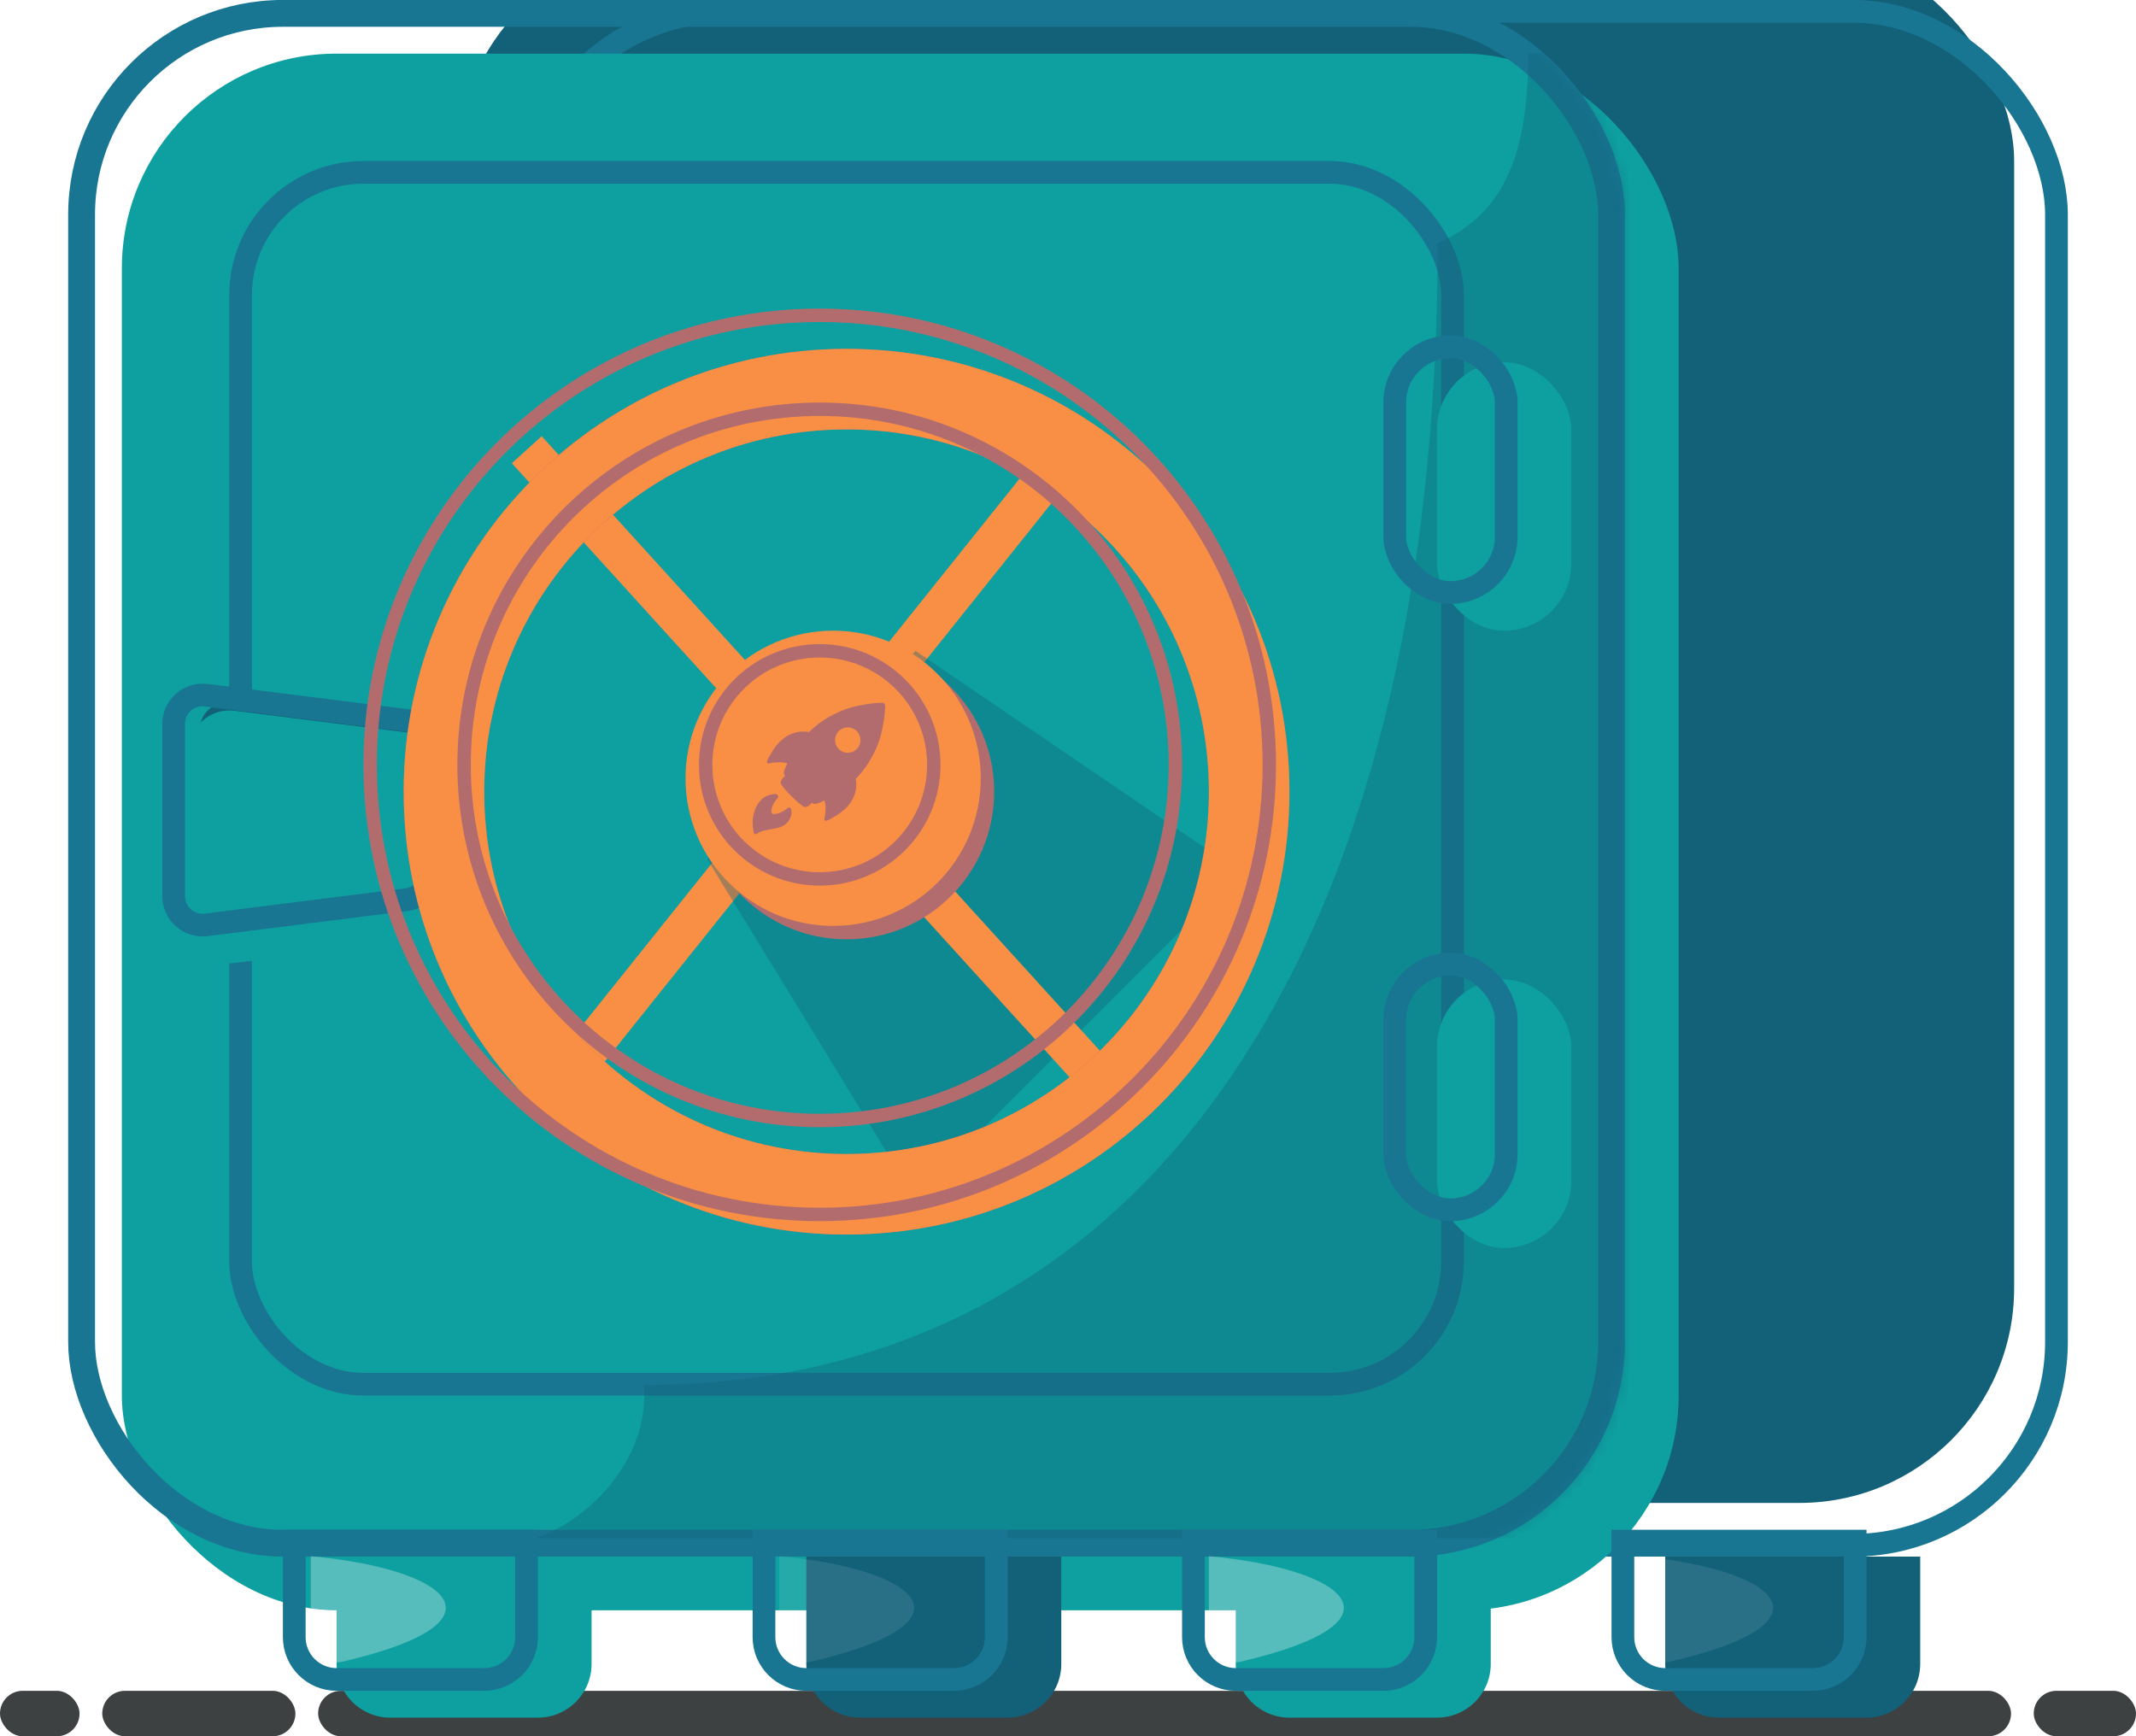 <svg xmlns="http://www.w3.org/2000/svg" fill="none" viewBox="6 29.5 188 152.83">
<rect x="34" y="178.329" width="149" height="4" rx="2" fill="#3D4141"/>
<rect x="15" y="178.329" width="17" height="4" rx="2" fill="#3D4141"/>
<rect x="6" y="178.329" width="7" height="4" rx="2" fill="#3D4141"/>
<rect x="185" y="178.329" width="9" height="4" rx="2" fill="#3D4141"/>
<g filter="url(#filter0_i_106_92)">
<rect x="50.98" y="29.496" width="137.02" height="137.02" rx="18.899" fill="#126179"/>
</g>
<rect x="51.98" y="30.496" width="135.02" height="135.02" rx="17.899" stroke="#187693" stroke-width="2"/>
<g filter="url(#filter1_i_106_92)">
<rect x="12" y="29.496" width="137.02" height="137.02" rx="18.899" fill="#0EA0A0"/>
</g>
<rect x="13.181" y="30.677" width="134.658" height="134.658" rx="17.718" stroke="#187693" stroke-width="2.362"/>
<g filter="url(#filter2_i_106_92)">
<rect x="26.174" y="43.671" width="108.671" height="108.671" rx="11.812" fill="#0EA0A0"/>
</g>
<rect x="27.174" y="44.671" width="106.671" height="106.671" rx="10.812" stroke="#187693" stroke-width="2"/>
<mask id="mask0_106_92" style="mask-type:alpha" maskUnits="userSpaceOnUse" x="12" y="29" width="138" height="138">
<rect x="12" y="29.496" width="137.02" height="137.02" rx="18.899" fill="#0EA0A0"/>
</mask>
<g mask="url(#mask0_106_92)">
<path d="M62.667 151.418C63.205 158.134 57.547 163.498 53.059 164.898H150.49V34.183H140.51C140.51 44.138 137.787 48.518 132.531 50.927C132.531 112.907 107.04 151.418 62.667 151.418Z" fill="#126179" fill-opacity="0.37"/>
</g>
<g filter="url(#filter3_i_106_92)">
<rect x="127.758" y="59.027" width="11.812" height="23.624" rx="5.906" fill="#0EA0A0"/>
</g>
<rect x="128.758" y="60.027" width="9.812" height="21.624" rx="4.906" stroke="#187693" stroke-width="2"/>
<g filter="url(#filter4_i_106_92)">
<rect x="127.758" y="113.362" width="11.812" height="23.624" rx="5.906" fill="#0EA0A0"/>
</g>
<rect x="128.758" y="114.362" width="9.812" height="21.624" rx="4.906" stroke="#187693" stroke-width="2"/>
<g filter="url(#filter5_i_106_92)">
<path d="M30.899 164.154H53.342V173.604C53.342 176.213 51.227 178.329 48.617 178.329H35.624C33.015 178.329 30.899 176.213 30.899 173.604V164.154Z" fill="#0EA0A0"/>
</g>
<path d="M31.899 165.154H52.342V173.604C52.342 175.661 50.675 177.329 48.617 177.329H35.624C33.567 177.329 31.899 175.661 31.899 173.604V165.154Z" stroke="#187693" stroke-width="2"/>
<path d="M36.166 175.761C51.343 172.217 45.429 167.587 33.354 166.479L33.354 173.496C33.354 174.98 34.721 176.099 36.166 175.761Z" fill="white" fill-opacity="0.3"/>
<g filter="url(#filter6_i_106_92)">
<path d="M72.242 164.154H94.684V173.604C94.684 176.213 92.569 178.329 89.96 178.329H76.966C74.357 178.329 72.242 176.213 72.242 173.604V164.154Z" fill="#126179"/>
</g>
<path d="M73.242 165.154H93.684V173.604C93.684 175.661 92.017 177.329 89.96 177.329H76.966C74.909 177.329 73.242 175.661 73.242 173.604V165.154Z" stroke="#187693" stroke-width="2"/>
<g filter="url(#filter7_i_106_92)">
<path d="M147.839 164.154H170.282V173.604C170.282 176.213 168.166 178.329 165.557 178.329H152.564C149.954 178.329 147.839 176.213 147.839 173.604V164.154Z" fill="#126179"/>
</g>
<path d="M148.839 165.154H169.282V173.604C169.282 175.661 167.614 177.329 165.557 177.329H152.564C150.507 177.329 148.839 175.661 148.839 173.604V165.154Z" stroke="#187693" stroke-width="2"/>
<g filter="url(#filter8_i_106_92)">
<path d="M110.04 164.154H132.483V173.604C132.483 176.213 130.368 178.329 127.758 178.329H114.765C112.156 178.329 110.04 176.213 110.04 173.604V164.154Z" fill="#0EA0A0"/>
</g>
<path d="M111.04 165.154H131.483V173.604C131.483 175.661 129.815 177.329 127.758 177.329H114.765C112.708 177.329 111.04 175.661 111.04 173.604V165.154Z" stroke="#187693" stroke-width="2"/>
<g filter="url(#filter9_ii_106_92)">
<rect x="99.391" y="67.064" width="3.544" height="74.217" transform="rotate(38.66 99.391 67.064)" fill="#F98F45"/>
</g>
<path d="M48.35 96.216C48.35 95.025 47.464 94.021 46.282 93.872L26.253 91.355C24.842 91.177 23.596 92.277 23.596 93.698V111.541C23.596 112.963 24.842 114.062 26.253 113.885L46.282 111.367C47.464 111.219 48.35 110.214 48.35 109.023V96.216Z" fill="#126179"/>
<g filter="url(#filter10_i_106_92)">
<path d="M45.039 95.438C45.039 93.652 43.71 92.145 41.937 91.922L24.27 89.701C22.154 89.436 20.284 91.085 20.284 93.217V108.382C20.284 110.515 22.154 112.164 24.27 111.898L41.937 109.677C43.71 109.454 45.039 107.947 45.039 106.161V95.438Z" fill="#0EA0A0"/>
</g>
<path d="M44.039 95.438C44.039 94.156 43.085 93.074 41.813 92.914L24.145 90.694C22.627 90.503 21.284 91.687 21.284 93.217V108.382C21.284 109.913 22.627 111.097 24.145 110.906L41.813 108.685C43.085 108.525 44.039 107.443 44.039 106.161V95.438Z" stroke="#187693" stroke-width="2"/>
<path d="M86.586 86.792L115.119 106.215L86.461 134.873L68.25 105.128L86.586 86.792Z" fill="#126179" fill-opacity="0.37"/>
<g filter="url(#filter11_ii_106_92)">
<rect x="51.051" y="70.275" width="3.544" height="74.949" transform="rotate(-42.246 51.051 70.275)" fill="#F98F45"/>
</g>
<path fill-rule="evenodd" clip-rule="evenodd" d="M80.51 131.08C98.124 131.08 112.403 116.802 112.403 99.188C112.403 81.574 98.124 67.295 80.51 67.295C62.896 67.295 48.617 81.574 48.617 99.188C48.617 116.802 62.896 131.08 80.51 131.08ZM80.51 138.168C102.038 138.168 119.49 120.716 119.49 99.188C119.49 77.66 102.038 60.208 80.51 60.208C58.982 60.208 41.53 77.66 41.53 99.188C41.53 120.716 58.982 138.168 80.51 138.168Z" fill="#B36C6D"/>
<g filter="url(#filter12_i_106_92)">
<path fill-rule="evenodd" clip-rule="evenodd" d="M78.148 128.718C95.761 128.718 110.04 114.439 110.04 96.826C110.04 79.212 95.761 64.933 78.148 64.933C60.534 64.933 46.255 79.212 46.255 96.826C46.255 114.439 60.534 128.718 78.148 128.718ZM78.148 135.805C99.676 135.805 117.128 118.354 117.128 96.826C117.128 75.298 99.676 57.846 78.148 57.846C56.62 57.846 39.168 75.298 39.168 96.826C39.168 118.354 56.62 135.805 78.148 135.805Z" fill="#F98F45"/>
</g>
<path d="M109.45 96.826C109.45 114.113 95.435 128.128 78.148 128.128C60.86 128.128 46.846 114.113 46.846 96.826C46.846 79.538 60.86 65.524 78.148 65.524C95.435 65.524 109.45 79.538 109.45 96.826ZM78.148 136.396C100.002 136.396 117.718 118.68 117.718 96.826C117.718 74.971 100.002 57.255 78.148 57.255C56.294 57.255 38.577 74.971 38.577 96.826C38.577 118.68 56.294 136.396 78.148 136.396Z" stroke="#B36C6D" stroke-width="1.181"/>
<circle cx="80.51" cy="99.188" r="12.993" fill="#B36C6D"/>
<g filter="url(#filter13_i_106_92)">
<circle cx="78.148" cy="96.826" r="12.993" fill="#F98F45"/>
</g>
<circle cx="78.148" cy="96.825" r="10.04" stroke="#B36C6D" stroke-width="1.181"/>
<path d="M74.857 102.229C74.784 102.265 74.707 102.297 74.626 102.322C73.955 102.534 73.218 102.498 72.587 102.888C72.368 103.024 72.338 102.766 72.311 102.623C72.192 101.984 72.216 101.354 72.462 100.741C72.744 100.041 73.195 99.531 73.985 99.415C74.154 99.39 74.367 99.339 74.472 99.518C74.573 99.692 74.386 99.806 74.293 99.923C74.091 100.18 73.952 100.464 73.896 100.783C73.848 101.053 73.962 101.191 74.253 101.143C74.266 101.141 74.279 101.139 74.292 101.136C74.634 101.074 74.942 100.939 75.213 100.715C75.304 100.64 75.399 100.524 75.538 100.602C75.665 100.673 75.651 100.812 75.658 100.934C75.689 101.467 75.378 101.972 74.858 102.229L74.857 102.229Z" fill="#B36C6D"/>
<path d="M81.272 99.276C81.372 98.937 81.381 98.587 81.35 98.235C81.343 98.161 81.327 98.107 81.303 98.072C82.115 97.249 82.761 96.263 83.23 95.116C83.708 93.946 83.907 92.308 83.907 91.624C83.907 91.471 83.791 91.356 83.638 91.356C82.978 91.356 81.313 91.555 80.142 92.032C78.994 92.501 78.006 93.145 77.183 93.957C77.148 93.933 77.094 93.917 77.02 93.91C76.668 93.879 76.317 93.888 75.977 93.988C74.76 94.346 74.121 95.295 73.59 96.305C73.545 96.439 73.465 96.539 73.525 96.639C73.596 96.757 73.716 96.688 73.813 96.67C74.309 96.578 74.803 96.556 75.292 96.687C75.227 96.829 75.164 96.975 75.104 97.122C75.013 97.326 74.94 97.527 75.051 97.757C75.064 97.783 75.078 97.81 75.091 97.837C74.886 97.914 74.641 98.312 74.733 98.493C74.961 98.936 76.317 100.292 76.762 100.519C76.942 100.611 77.341 100.366 77.418 100.162C77.445 100.175 77.472 100.188 77.499 100.201C77.728 100.312 77.93 100.239 78.133 100.149C78.281 100.089 78.427 100.026 78.57 99.96C78.7 100.449 78.678 100.943 78.586 101.438C78.568 101.535 78.499 101.655 78.617 101.726C78.718 101.786 78.818 101.706 78.952 101.661C79.963 101.131 80.913 100.492 81.272 99.276H81.272ZM79.824 95.434C79.386 94.998 79.387 94.29 79.824 93.853C80.261 93.416 80.97 93.416 81.407 93.853C81.845 94.29 81.844 94.998 81.407 95.435C80.97 95.871 80.261 95.872 79.824 95.435L79.824 95.434Z" fill="#B36C6D"/>
<path d="M77.383 175.761C92.559 172.217 86.645 167.587 74.57 166.479L74.57 173.496C74.57 174.98 75.937 176.099 77.383 175.761Z" fill="white" fill-opacity="0.1"/>
<path d="M115.21 175.761C130.386 172.217 124.472 167.587 112.397 166.479L112.397 173.496C112.397 174.98 113.764 176.099 115.21 175.761Z" fill="white" fill-opacity="0.3"/>
<path d="M152.996 175.761C168.172 172.217 162.258 167.587 150.183 166.479L150.183 173.496C150.183 174.98 151.55 176.099 152.996 175.761Z" fill="white" fill-opacity="0.1"/>
<defs>
<filter id="filter0_i_106_92" x="50.98" y="29.496" width="137.02" height="137.02" filterUnits="userSpaceOnUse" colorInterpolationFilters="sRGB">
<feFlood flood-opacity="0" result="BackgroundImageFix"/>
<feBlend mode="normal" in="SourceGraphic" in2="BackgroundImageFix" result="shape"/>
<feColorMatrix in="SourceAlpha" type="matrix" values="0 0 0 0 0 0 0 0 0 0 0 0 0 0 0 0 0 0 127 0" result="hardAlpha"/>
<feOffset dx="-4.725" dy="-4.725"/>
<feComposite in2="hardAlpha" operator="arithmetic" k2="-1" k3="1"/>
<feColorMatrix type="matrix" values="0 0 0 0 1 0 0 0 0 1 0 0 0 0 1 0 0 0 0.25 0"/>
<feBlend mode="normal" in2="shape" result="effect1_innerShadow_106_92"/>
</filter>
<filter id="filter1_i_106_92" x="12" y="29.496" width="137.02" height="137.02" filterUnits="userSpaceOnUse" colorInterpolationFilters="sRGB">
<feFlood flood-opacity="0" result="BackgroundImageFix"/>
<feBlend mode="normal" in="SourceGraphic" in2="BackgroundImageFix" result="shape"/>
<feColorMatrix in="SourceAlpha" type="matrix" values="0 0 0 0 0 0 0 0 0 0 0 0 0 0 0 0 0 0 127 0" result="hardAlpha"/>
<feOffset dx="4.725" dy="4.725"/>
<feComposite in2="hardAlpha" operator="arithmetic" k2="-1" k3="1"/>
<feColorMatrix type="matrix" values="0 0 0 0 1 0 0 0 0 1 0 0 0 0 1 0 0 0 0.4 0"/>
<feBlend mode="normal" in2="shape" result="effect1_innerShadow_106_92"/>
</filter>
<filter id="filter2_i_106_92" x="26.174" y="43.671" width="108.671" height="108.671" filterUnits="userSpaceOnUse" colorInterpolationFilters="sRGB">
<feFlood flood-opacity="0" result="BackgroundImageFix"/>
<feBlend mode="normal" in="SourceGraphic" in2="BackgroundImageFix" result="shape"/>
<feColorMatrix in="SourceAlpha" type="matrix" values="0 0 0 0 0 0 0 0 0 0 0 0 0 0 0 0 0 0 127 0" result="hardAlpha"/>
<feOffset dx="4.725" dy="4.725"/>
<feComposite in2="hardAlpha" operator="arithmetic" k2="-1" k3="1"/>
<feColorMatrix type="matrix" values="0 0 0 0 1 0 0 0 0 1 0 0 0 0 1 0 0 0 0.4 0"/>
<feBlend mode="normal" in2="shape" result="effect1_innerShadow_106_92"/>
</filter>
<filter id="filter3_i_106_92" x="127.758" y="59.027" width="11.812" height="23.624" filterUnits="userSpaceOnUse" colorInterpolationFilters="sRGB">
<feFlood flood-opacity="0" result="BackgroundImageFix"/>
<feBlend mode="normal" in="SourceGraphic" in2="BackgroundImageFix" result="shape"/>
<feColorMatrix in="SourceAlpha" type="matrix" values="0 0 0 0 0 0 0 0 0 0 0 0 0 0 0 0 0 0 127 0" result="hardAlpha"/>
<feOffset dx="4.725" dy="2.362"/>
<feComposite in2="hardAlpha" operator="arithmetic" k2="-1" k3="1"/>
<feColorMatrix type="matrix" values="0 0 0 0 1 0 0 0 0 1 0 0 0 0 1 0 0 0 0.4 0"/>
<feBlend mode="normal" in2="shape" result="effect1_innerShadow_106_92"/>
</filter>
<filter id="filter4_i_106_92" x="127.758" y="113.362" width="11.812" height="23.624" filterUnits="userSpaceOnUse" colorInterpolationFilters="sRGB">
<feFlood flood-opacity="0" result="BackgroundImageFix"/>
<feBlend mode="normal" in="SourceGraphic" in2="BackgroundImageFix" result="shape"/>
<feColorMatrix in="SourceAlpha" type="matrix" values="0 0 0 0 0 0 0 0 0 0 0 0 0 0 0 0 0 0 127 0" result="hardAlpha"/>
<feOffset dx="4.725" dy="2.362"/>
<feComposite in2="hardAlpha" operator="arithmetic" k2="-1" k3="1"/>
<feColorMatrix type="matrix" values="0 0 0 0 1 0 0 0 0 1 0 0 0 0 1 0 0 0 0.4 0"/>
<feBlend mode="normal" in2="shape" result="effect1_innerShadow_106_92"/>
</filter>
<filter id="filter5_i_106_92" x="30.899" y="164.154" width="22.443" height="14.175" filterUnits="userSpaceOnUse" colorInterpolationFilters="sRGB">
<feFlood flood-opacity="0" result="BackgroundImageFix"/>
<feBlend mode="normal" in="SourceGraphic" in2="BackgroundImageFix" result="shape"/>
<feColorMatrix in="SourceAlpha" type="matrix" values="0 0 0 0 0 0 0 0 0 0 0 0 0 0 0 0 0 0 127 0" result="hardAlpha"/>
<feOffset dx="4.725" dy="2.362"/>
<feComposite in2="hardAlpha" operator="arithmetic" k2="-1" k3="1"/>
<feColorMatrix type="matrix" values="0 0 0 0 1 0 0 0 0 1 0 0 0 0 1 0 0 0 0.4 0"/>
<feBlend mode="normal" in2="shape" result="effect1_innerShadow_106_92"/>
</filter>
<filter id="filter6_i_106_92" x="72.242" y="164.154" width="22.443" height="14.175" filterUnits="userSpaceOnUse" colorInterpolationFilters="sRGB">
<feFlood flood-opacity="0" result="BackgroundImageFix"/>
<feBlend mode="normal" in="SourceGraphic" in2="BackgroundImageFix" result="shape"/>
<feColorMatrix in="SourceAlpha" type="matrix" values="0 0 0 0 0 0 0 0 0 0 0 0 0 0 0 0 0 0 127 0" result="hardAlpha"/>
<feOffset dx="4.725" dy="2.362"/>
<feComposite in2="hardAlpha" operator="arithmetic" k2="-1" k3="1"/>
<feColorMatrix type="matrix" values="0 0 0 0 1 0 0 0 0 1 0 0 0 0 1 0 0 0 0.25 0"/>
<feBlend mode="normal" in2="shape" result="effect1_innerShadow_106_92"/>
</filter>
<filter id="filter7_i_106_92" x="147.839" y="164.154" width="22.443" height="14.175" filterUnits="userSpaceOnUse" colorInterpolationFilters="sRGB">
<feFlood flood-opacity="0" result="BackgroundImageFix"/>
<feBlend mode="normal" in="SourceGraphic" in2="BackgroundImageFix" result="shape"/>
<feColorMatrix in="SourceAlpha" type="matrix" values="0 0 0 0 0 0 0 0 0 0 0 0 0 0 0 0 0 0 127 0" result="hardAlpha"/>
<feOffset dx="4.725" dy="2.362"/>
<feComposite in2="hardAlpha" operator="arithmetic" k2="-1" k3="1"/>
<feColorMatrix type="matrix" values="0 0 0 0 1 0 0 0 0 1 0 0 0 0 1 0 0 0 0.25 0"/>
<feBlend mode="normal" in2="shape" result="effect1_innerShadow_106_92"/>
</filter>
<filter id="filter8_i_106_92" x="110.04" y="164.154" width="22.443" height="14.175" filterUnits="userSpaceOnUse" colorInterpolationFilters="sRGB">
<feFlood flood-opacity="0" result="BackgroundImageFix"/>
<feBlend mode="normal" in="SourceGraphic" in2="BackgroundImageFix" result="shape"/>
<feColorMatrix in="SourceAlpha" type="matrix" values="0 0 0 0 0 0 0 0 0 0 0 0 0 0 0 0 0 0 127 0" result="hardAlpha"/>
<feOffset dx="4.725" dy="2.362"/>
<feComposite in2="hardAlpha" operator="arithmetic" k2="-1" k3="1"/>
<feColorMatrix type="matrix" values="0 0 0 0 1 0 0 0 0 1 0 0 0 0 1 0 0 0 0.4 0"/>
<feBlend mode="normal" in2="shape" result="effect1_innerShadow_106_92"/>
</filter>
<filter id="filter9_ii_106_92" x="53.028" y="67.064" width="49.13" height="60.167" filterUnits="userSpaceOnUse" colorInterpolationFilters="sRGB">
<feFlood flood-opacity="0" result="BackgroundImageFix"/>
<feBlend mode="normal" in="SourceGraphic" in2="BackgroundImageFix" result="shape"/>
<feColorMatrix in="SourceAlpha" type="matrix" values="0 0 0 0 0 0 0 0 0 0 0 0 0 0 0 0 0 0 127 0" result="hardAlpha"/>
<feOffset dx="-1.181"/>
<feComposite in2="hardAlpha" operator="arithmetic" k2="-1" k3="1"/>
<feColorMatrix type="matrix" values="0 0 0 0 0.702 0 0 0 0 0.424 0 0 0 0 0.427 0 0 0 1 0"/>
<feBlend mode="normal" in2="shape" result="effect1_innerShadow_106_92"/>
<feColorMatrix in="SourceAlpha" type="matrix" values="0 0 0 0 0 0 0 0 0 0 0 0 0 0 0 0 0 0 127 0" result="hardAlpha"/>
<feOffset dx="1.181"/>
<feComposite in2="hardAlpha" operator="arithmetic" k2="-1" k3="1"/>
<feColorMatrix type="matrix" values="0 0 0 0 1 0 0 0 0 1 0 0 0 0 1 0 0 0 0.4 0"/>
<feBlend mode="normal" in2="effect1_innerShadow_106_92" result="effect2_innerShadow_106_92"/>
</filter>
<filter id="filter10_i_106_92" x="20.284" y="89.673" width="24.755" height="22.253" filterUnits="userSpaceOnUse" colorInterpolationFilters="sRGB">
<feFlood flood-opacity="0" result="BackgroundImageFix"/>
<feBlend mode="normal" in="SourceGraphic" in2="BackgroundImageFix" result="shape"/>
<feColorMatrix in="SourceAlpha" type="matrix" values="0 0 0 0 0 0 0 0 0 0 0 0 0 0 0 0 0 0 127 0" result="hardAlpha"/>
<feOffset dx="2.362" dy="2.362"/>
<feComposite in2="hardAlpha" operator="arithmetic" k2="-1" k3="1"/>
<feColorMatrix type="matrix" values="0 0 0 0 1 0 0 0 0 1 0 0 0 0 1 0 0 0 0.4 0"/>
<feBlend mode="normal" in2="shape" result="effect1_innerShadow_106_92"/>
</filter>
<filter id="filter11_ii_106_92" x="51.051" y="67.893" width="53.012" height="57.865" filterUnits="userSpaceOnUse" colorInterpolationFilters="sRGB">
<feFlood flood-opacity="0" result="BackgroundImageFix"/>
<feBlend mode="normal" in="SourceGraphic" in2="BackgroundImageFix" result="shape"/>
<feColorMatrix in="SourceAlpha" type="matrix" values="0 0 0 0 0 0 0 0 0 0 0 0 0 0 0 0 0 0 127 0" result="hardAlpha"/>
<feOffset dx="1.181"/>
<feComposite in2="hardAlpha" operator="arithmetic" k2="-1" k3="1"/>
<feColorMatrix type="matrix" values="0 0 0 0 0.702 0 0 0 0 0.424 0 0 0 0 0.427 0 0 0 1 0"/>
<feBlend mode="normal" in2="shape" result="effect1_innerShadow_106_92"/>
<feColorMatrix in="SourceAlpha" type="matrix" values="0 0 0 0 0 0 0 0 0 0 0 0 0 0 0 0 0 0 127 0" result="hardAlpha"/>
<feOffset dx="-1.181"/>
<feComposite in2="hardAlpha" operator="arithmetic" k2="-1" k3="1"/>
<feColorMatrix type="matrix" values="0 0 0 0 1 0 0 0 0 1 0 0 0 0 1 0 0 0 0.4 0"/>
<feBlend mode="normal" in2="effect1_innerShadow_106_92" result="effect2_innerShadow_106_92"/>
</filter>
<filter id="filter12_i_106_92" x="37.987" y="56.665" width="80.322" height="80.322" filterUnits="userSpaceOnUse" colorInterpolationFilters="sRGB">
<feFlood flood-opacity="0" result="BackgroundImageFix"/>
<feBlend mode="normal" in="SourceGraphic" in2="BackgroundImageFix" result="shape"/>
<feColorMatrix in="SourceAlpha" type="matrix" values="0 0 0 0 0 0 0 0 0 0 0 0 0 0 0 0 0 0 127 0" result="hardAlpha"/>
<feOffset dx="2.362" dy="2.362"/>
<feComposite in2="hardAlpha" operator="arithmetic" k2="-1" k3="1"/>
<feColorMatrix type="matrix" values="0 0 0 0 1 0 0 0 0 1 0 0 0 0 1 0 0 0 0.4 0"/>
<feBlend mode="normal" in2="shape" result="effect1_innerShadow_106_92"/>
</filter>
<filter id="filter13_i_106_92" x="65.154" y="83.832" width="25.987" height="25.987" filterUnits="userSpaceOnUse" colorInterpolationFilters="sRGB">
<feFlood flood-opacity="0" result="BackgroundImageFix"/>
<feBlend mode="normal" in="SourceGraphic" in2="BackgroundImageFix" result="shape"/>
<feColorMatrix in="SourceAlpha" type="matrix" values="0 0 0 0 0 0 0 0 0 0 0 0 0 0 0 0 0 0 127 0" result="hardAlpha"/>
<feOffset dx="1.181" dy="1.181"/>
<feComposite in2="hardAlpha" operator="arithmetic" k2="-1" k3="1"/>
<feColorMatrix type="matrix" values="0 0 0 0 1 0 0 0 0 1 0 0 0 0 1 0 0 0 0.4 0"/>
<feBlend mode="normal" in2="shape" result="effect1_innerShadow_106_92"/>
</filter>
</defs>
</svg>